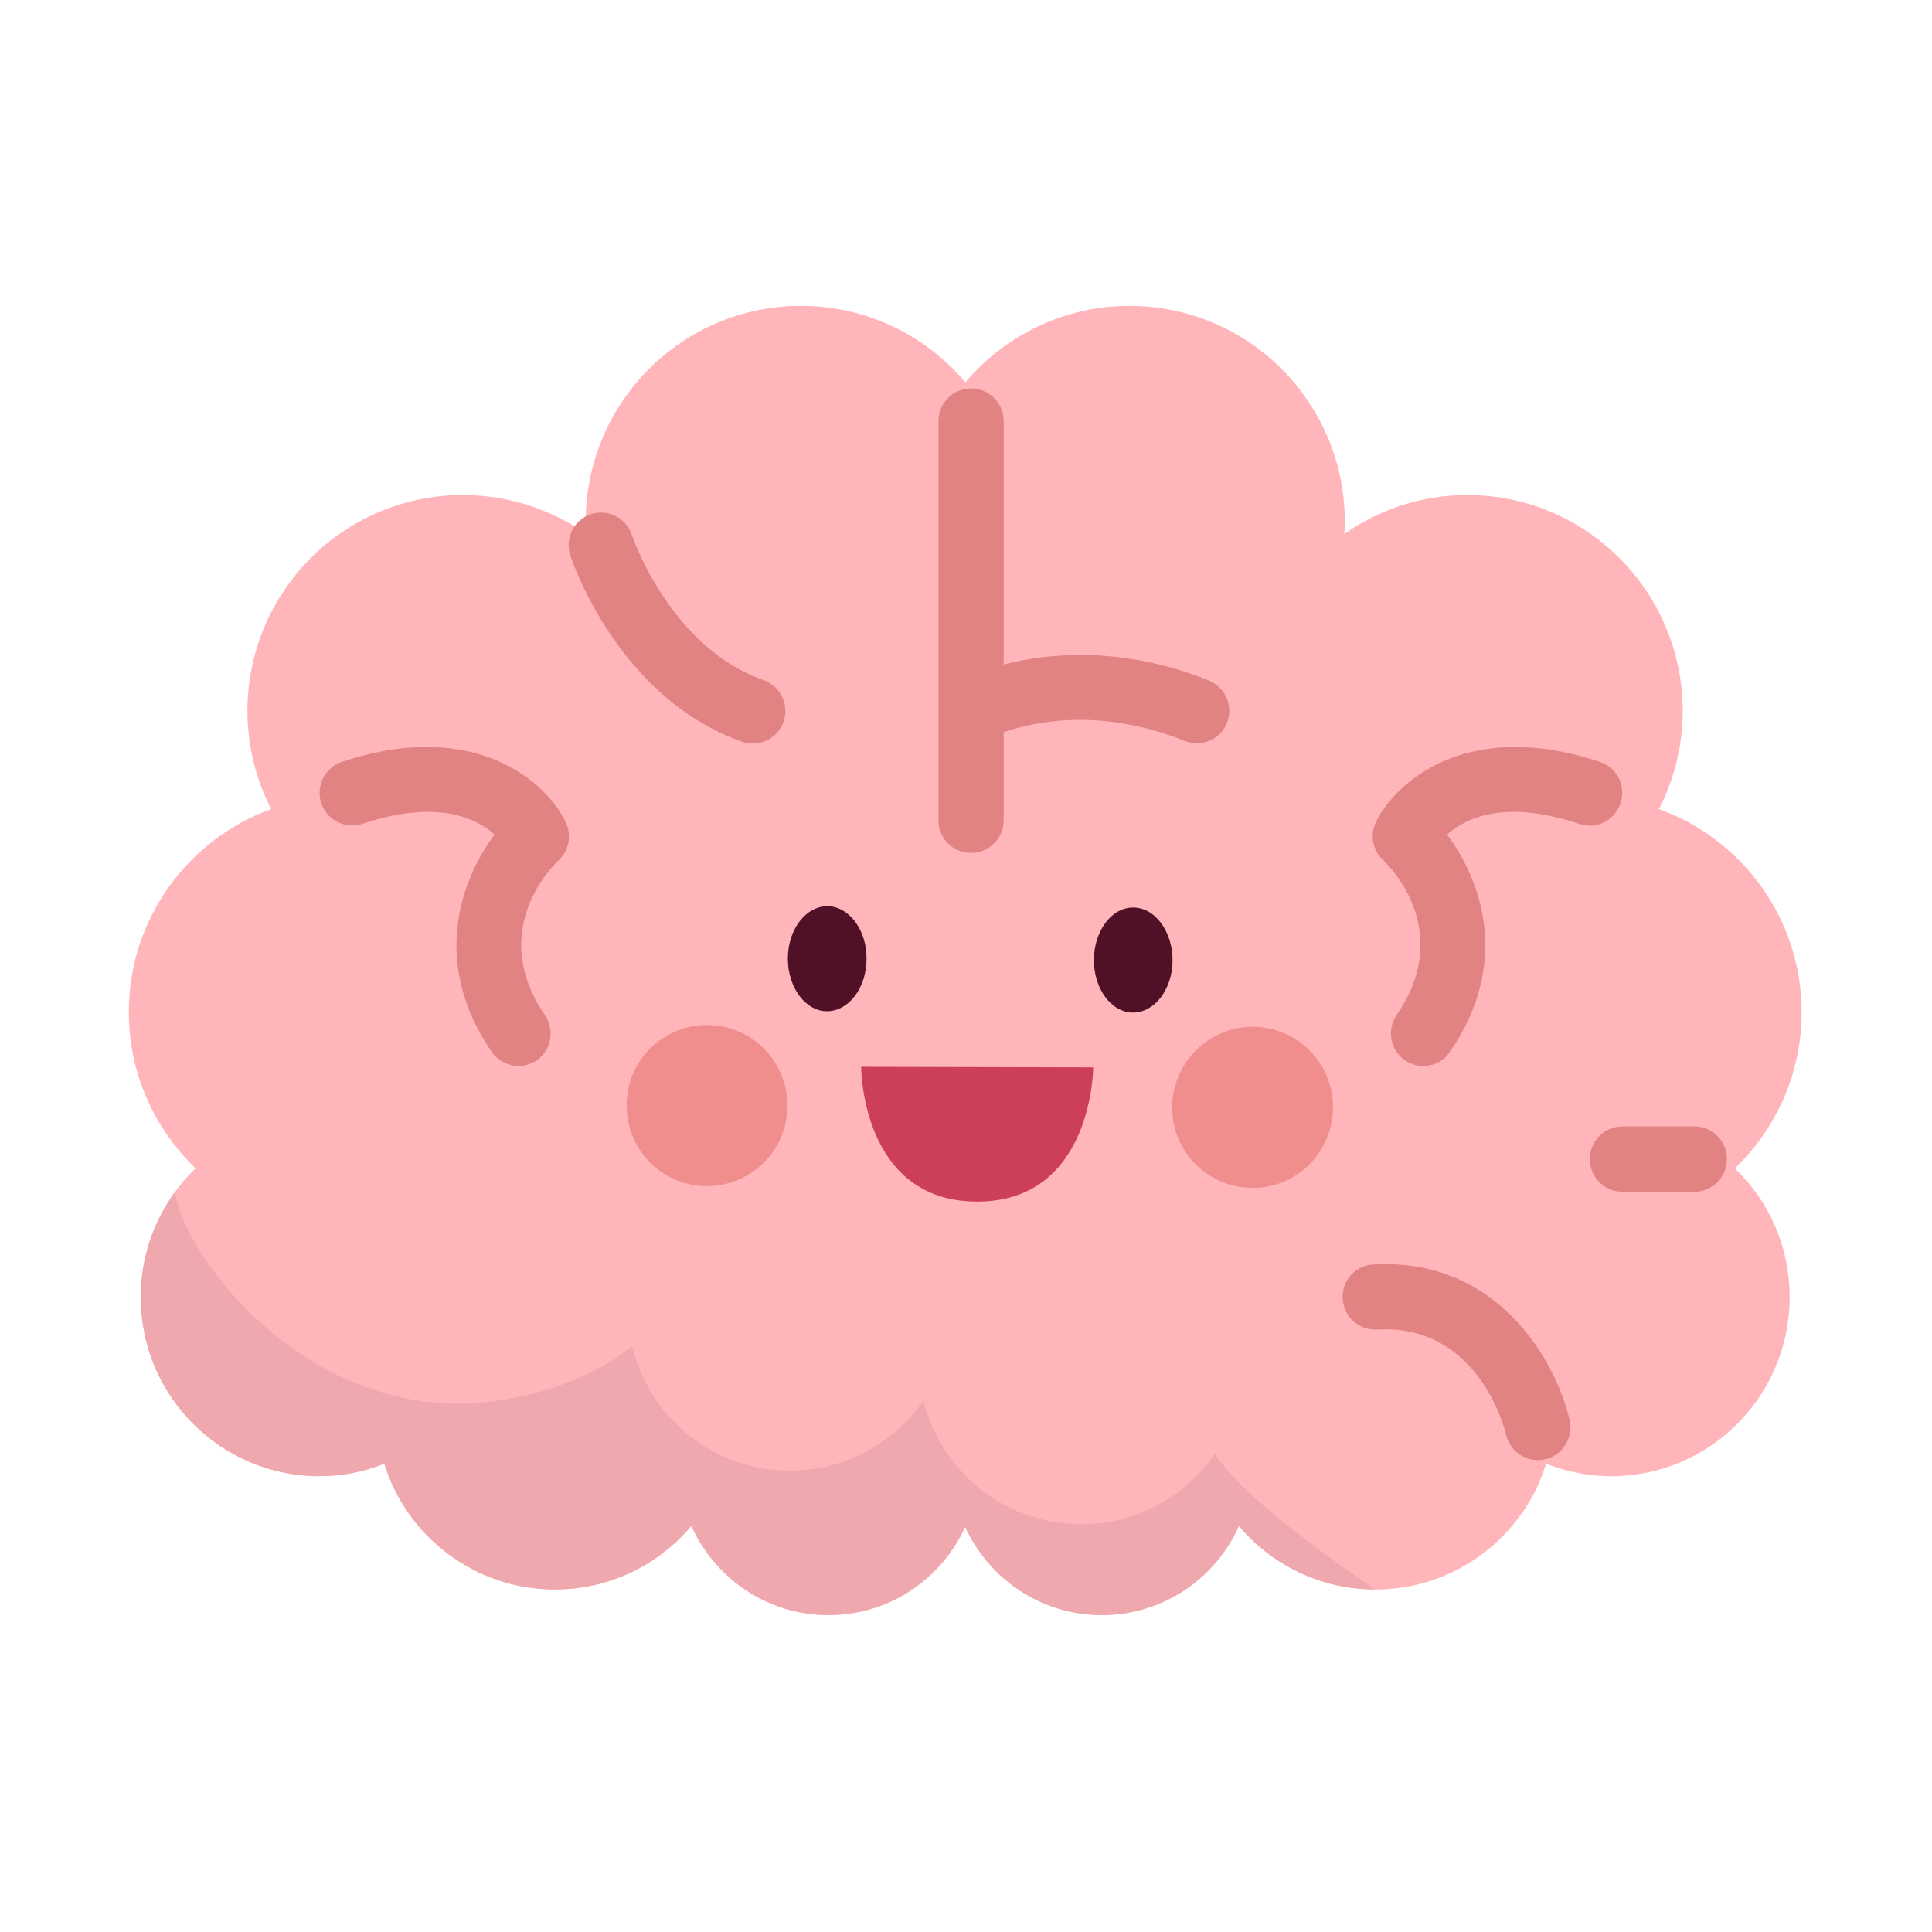 <svg width="120" height="120" viewBox="0 0 120 120" fill="none" xmlns="http://www.w3.org/2000/svg">
<path fill-rule="evenodd" clip-rule="evenodd" d="M107.758 72.567C110.299 70.126 111.902 66.69 111.902 62.867C111.902 57.049 108.197 52.114 103.04 50.253C103.982 48.426 104.515 46.354 104.515 44.159C104.515 36.748 98.527 30.748 91.139 30.748C88.283 30.748 85.649 31.656 83.495 33.166C83.512 32.908 83.53 32.668 83.53 32.411C83.53 25 77.541 19 70.154 19C66.062 19 62.416 20.85 59.963 23.747C57.51 20.85 53.846 19 49.754 19C42.367 19 36.379 25.006 36.379 32.411C36.379 32.668 36.396 32.926 36.414 33.166C34.242 31.65 31.602 30.748 28.745 30.748C21.358 30.748 15.37 36.754 15.37 44.159C15.37 46.36 15.902 48.426 16.845 50.253C11.705 52.12 8 57.049 8 62.867C8 66.69 9.604 70.108 12.144 72.567C10.06 74.581 8.755 77.425 8.755 80.569C8.755 86.721 13.731 91.691 19.848 91.691C21.264 91.691 22.628 91.416 23.881 90.912C25.28 95.437 29.5 98.727 34.476 98.727C37.883 98.727 40.909 97.193 42.952 94.776C44.41 98.024 47.67 100.319 51.463 100.319C55.257 100.319 58.482 98.065 59.957 94.834C61.432 98.065 64.675 100.319 68.451 100.319C72.226 100.319 75.51 98.048 76.962 94.776C78.987 97.193 82.031 98.727 85.438 98.727C90.414 98.727 94.634 95.437 96.033 90.912C97.286 91.41 98.65 91.691 100.066 91.691C106.201 91.691 111.159 86.703 111.159 80.569C111.159 77.408 109.854 74.581 107.752 72.567H107.758Z" fill="#FFB5BA"/>
<path d="M53.822 59.56C53.822 61.351 52.716 62.809 51.37 62.809C50.023 62.809 48.935 61.334 48.935 59.537C48.935 57.739 50.041 56.288 51.387 56.288C52.734 56.288 53.84 57.763 53.822 59.56Z" fill="#501127"/>
<path d="M67.942 59.618C67.942 61.427 69.03 62.891 70.377 62.891C71.723 62.891 72.829 61.433 72.829 59.642C72.829 57.851 71.74 56.37 70.394 56.37C69.048 56.352 67.959 57.81 67.942 59.618Z" fill="#501127"/>
<path d="M67.9 66.303C67.9 66.303 67.883 74.651 60.677 74.633C53.471 74.616 53.489 66.262 53.489 66.262L67.9 66.298V66.303Z" fill="#CD3E5B"/>
<path d="M48.905 68.686C48.905 71.455 46.658 73.673 43.895 73.673C41.132 73.673 38.919 71.419 38.919 68.651C38.919 65.882 41.167 63.663 43.93 63.663C46.693 63.681 48.923 65.917 48.905 68.686Z" fill="#EF8E8C"/>
<path d="M72.806 68.762C72.788 71.531 75.019 73.767 77.781 73.784C80.544 73.802 82.775 71.566 82.792 68.797C82.81 66.028 80.579 63.792 77.817 63.775C75.054 63.775 72.823 66.011 72.806 68.762Z" fill="#EF8E8C"/>
<path d="M75.089 42.268C69.692 40.108 65.138 40.553 62.34 41.273V26.159C62.34 25.029 61.438 24.128 60.314 24.128C59.19 24.128 58.289 25.035 58.289 26.159V50.949C58.289 52.079 59.19 52.98 60.314 52.98C61.438 52.98 62.34 52.073 62.34 50.949V45.482C64.183 44.838 68.328 43.913 73.579 46.02C73.819 46.114 74.076 46.167 74.334 46.167C75.147 46.167 75.902 45.687 76.213 44.891C76.617 43.872 76.119 42.69 75.089 42.268Z" fill="#E28383"/>
<path d="M88.412 66.21C88.025 66.21 87.621 66.099 87.27 65.859C86.351 65.232 86.111 63.956 86.755 63.031C90.314 57.839 86.369 53.853 85.906 53.425C85.262 52.817 85.075 51.857 85.462 51.06C86.679 48.567 91.139 44.575 99.376 47.326C100.447 47.677 101.015 48.824 100.646 49.896C100.295 50.967 99.153 51.541 98.082 51.172C93.44 49.62 91.005 50.821 89.881 51.839C92.018 54.702 93.844 59.818 90.062 65.326C89.694 65.9 89.05 66.21 88.406 66.21H88.412Z" fill="#E28383"/>
<path d="M32.211 66.21C31.567 66.21 30.941 65.894 30.537 65.326C26.761 59.823 28.581 54.702 30.718 51.839C29.594 50.821 27.159 49.62 22.517 51.172C21.469 51.523 20.304 50.949 19.953 49.896C19.602 48.842 20.176 47.677 21.223 47.326C29.477 44.575 33.938 48.561 35.138 51.06C35.524 51.874 35.342 52.834 34.693 53.443C34.23 53.87 30.291 57.857 33.844 63.049C34.47 63.974 34.248 65.226 33.329 65.876C32.995 66.081 32.591 66.21 32.205 66.21H32.211Z" fill="#E28383"/>
<path d="M95.524 90.69C94.605 90.69 93.774 90.063 93.551 89.121C93.475 88.828 91.854 82.214 85.538 82.582C84.414 82.635 83.454 81.786 83.401 80.68C83.325 79.55 84.191 78.59 85.298 78.537C93.112 78.093 96.683 84.672 97.497 88.219C97.737 89.308 97.058 90.397 95.969 90.637C95.822 90.672 95.676 90.69 95.53 90.69H95.524Z" fill="#E28383"/>
<path d="M46.769 46.184C46.546 46.184 46.324 46.149 46.107 46.073C38.386 43.357 35.547 34.858 35.419 34.489C35.067 33.418 35.658 32.27 36.706 31.937C37.778 31.585 38.901 32.177 39.247 33.23C39.264 33.306 41.606 40.196 47.43 42.245C48.478 42.614 49.034 43.779 48.665 44.832C48.39 45.663 47.594 46.178 46.769 46.178V46.184Z" fill="#E28383"/>
<path d="M105.235 74.024H100.775C99.651 74.024 98.749 73.117 98.749 71.993C98.749 70.869 99.651 69.962 100.775 69.962H105.235C106.359 69.962 107.26 70.869 107.26 71.993C107.26 73.117 106.359 74.024 105.235 74.024Z" fill="#E28383"/>
<path fill-rule="evenodd" clip-rule="evenodd" d="M75.481 90.274C73.292 93.47 69.37 95.25 65.331 94.506C61.309 93.769 58.295 90.731 57.358 87.002C55.157 90.157 51.258 91.919 47.237 91.181C43.192 90.438 40.172 87.359 39.258 83.613C36.607 85.79 32.328 87.142 28.634 87.178C18.414 87.277 11.407 77.9 10.862 74.042C9.534 75.874 8.738 78.128 8.738 80.563C8.738 86.715 13.713 91.685 19.83 91.685C21.247 91.685 22.611 91.41 23.863 90.906C25.262 95.431 29.483 98.721 34.459 98.721C37.865 98.721 40.892 97.187 42.935 94.77C44.392 98.019 47.653 100.313 51.446 100.313C55.239 100.313 58.464 98.059 59.94 94.828C61.415 98.059 64.658 100.313 68.433 100.313C72.209 100.313 75.493 98.042 76.944 94.77C78.97 97.187 82.014 98.721 85.421 98.721C85.421 98.721 77.149 93.248 75.463 90.274H75.481Z" fill="#EFA8AE"/>
</svg>
